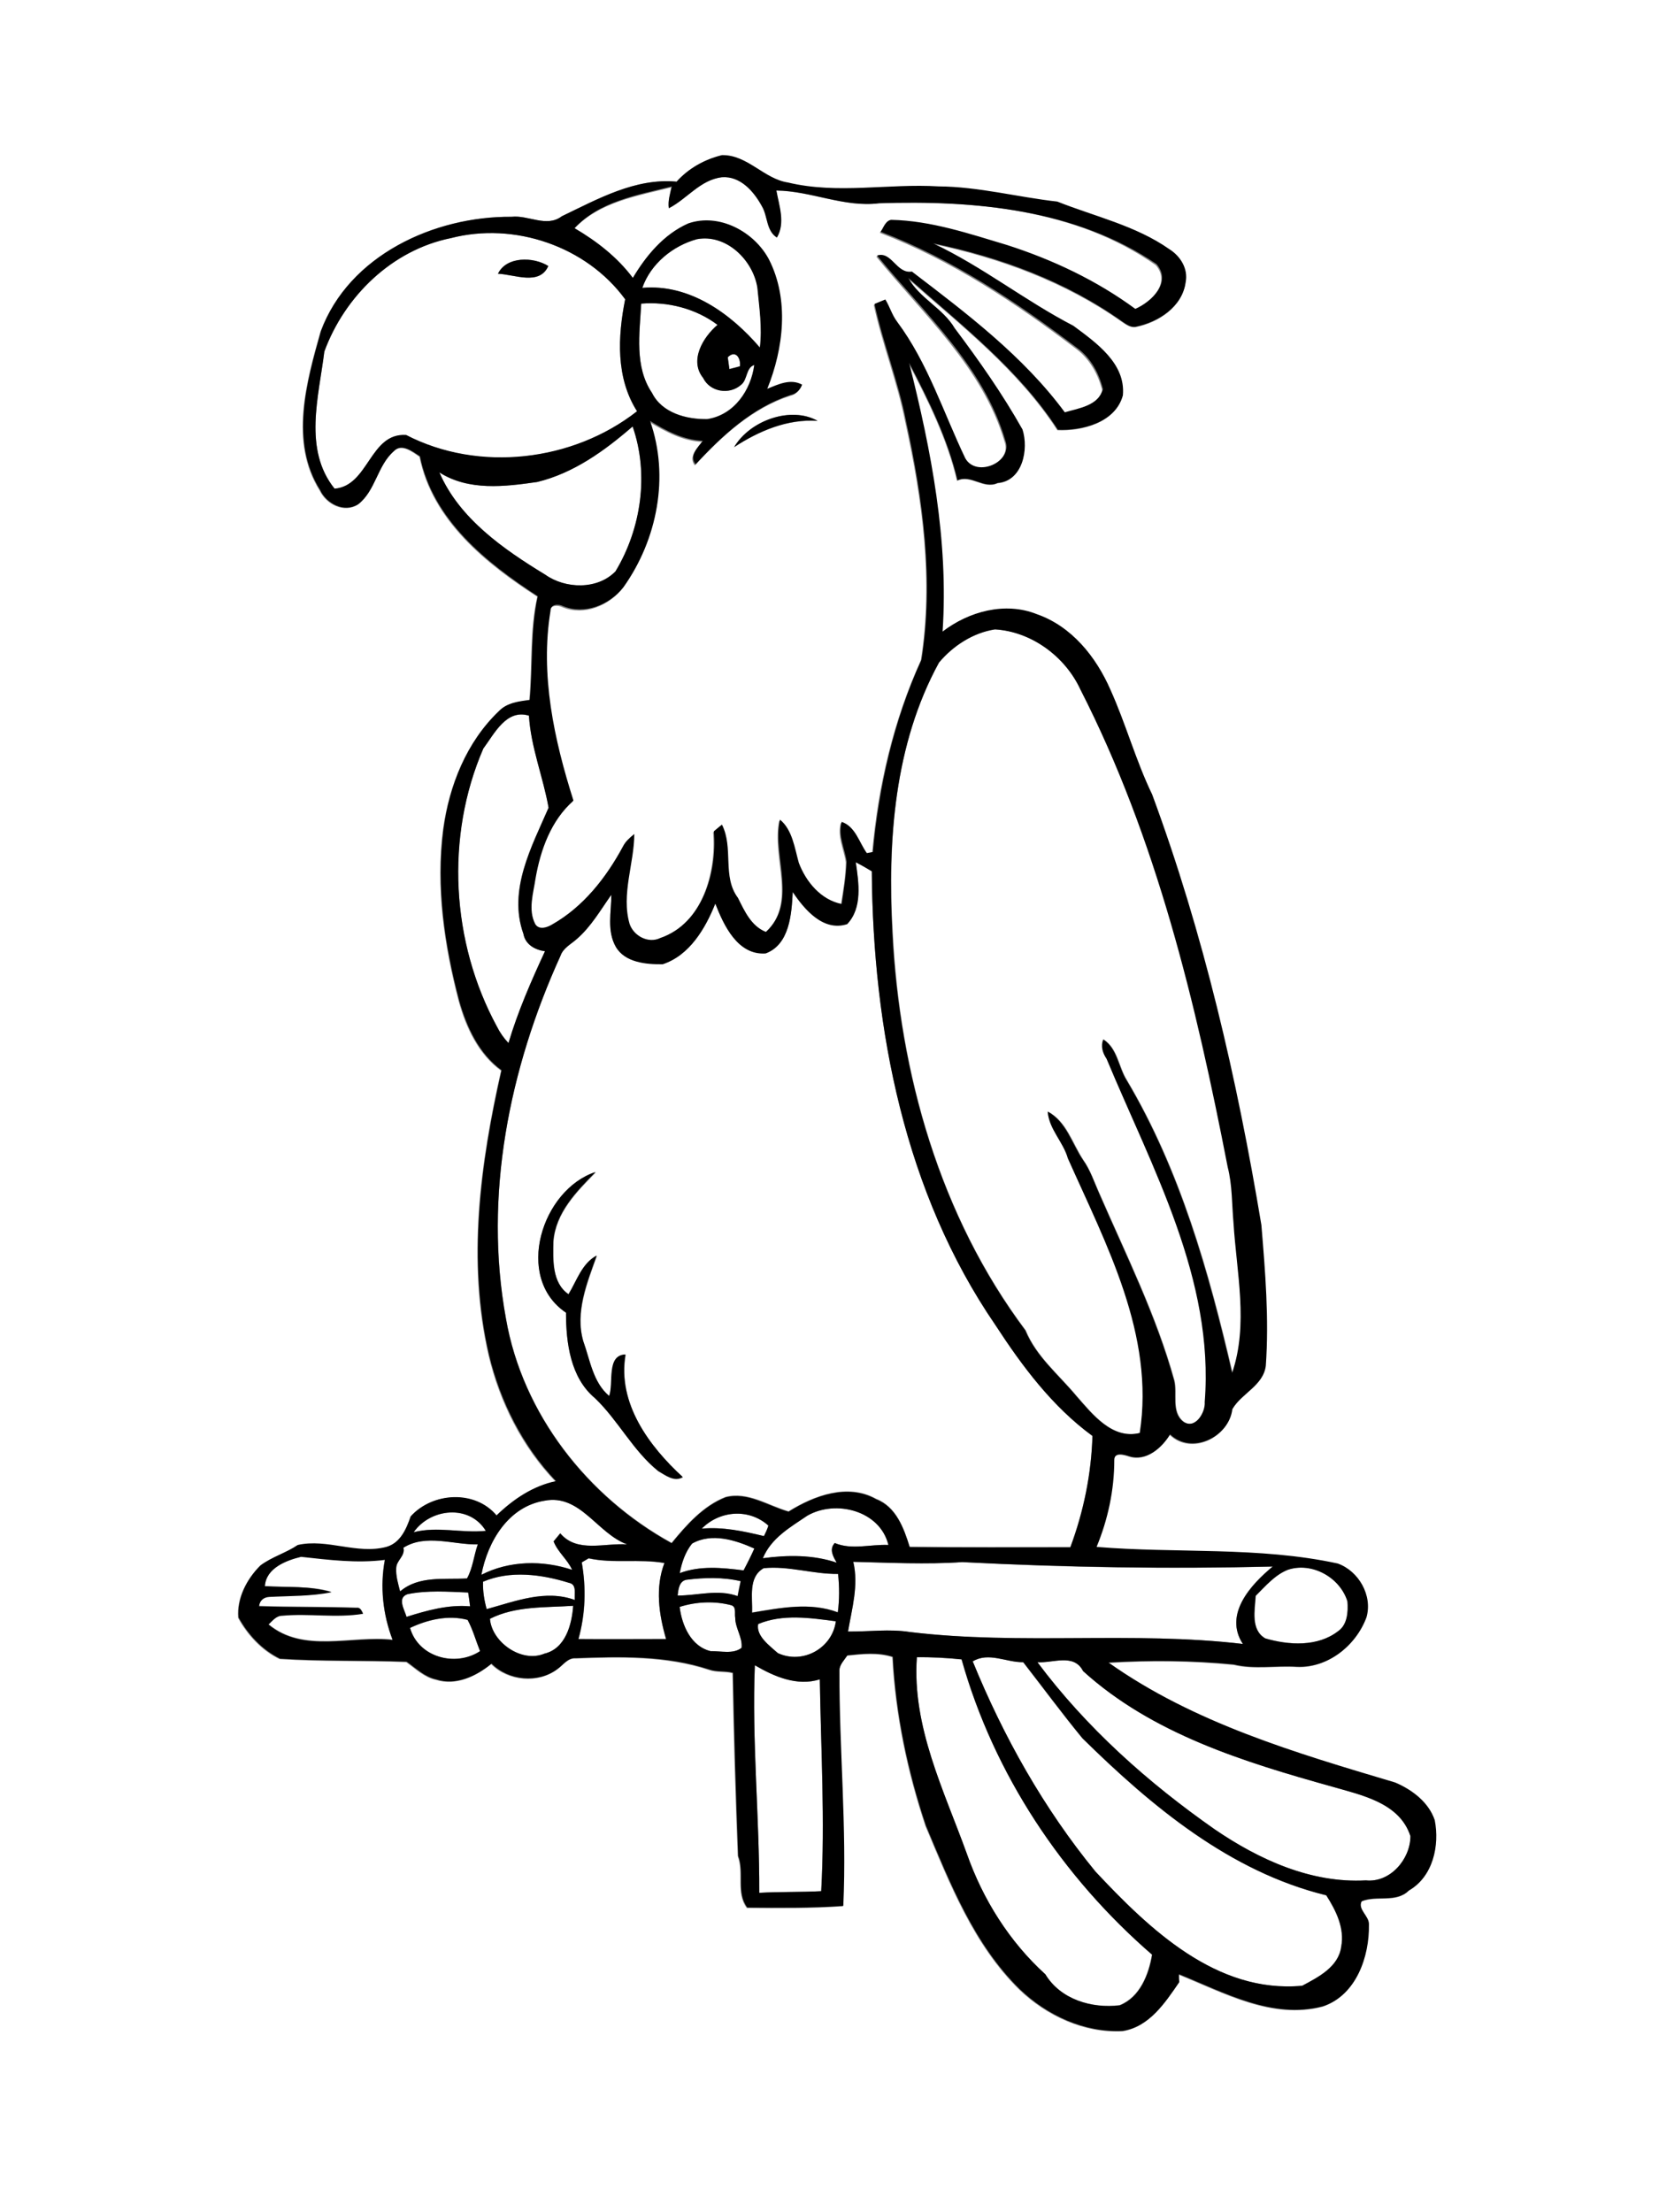 <?xml version="1.0" encoding="utf-8"?>
<!-- Generator: Adobe Illustrator 21.0.2, SVG Export Plug-In . SVG Version: 6.00 Build 0)  -->
<svg version="1.2" baseProfile="tiny" id="Layer_1" xmlns="http://www.w3.org/2000/svg" xmlns:xlink="http://www.w3.org/1999/xlink"
	 x="0px" y="0px" viewBox="0 0 600 800" overflow="scroll" xml:space="preserve">
<rect x="0" y="0" width="600" height="800" fill="#808080" stroke="none"/>
<path fill="#FFFFFF" d="M273,602.2c7,4.1,15.3,7.7,23.5,5.1c0.4,25.5,1.9,51.1,0.5,76.6c-7.4,0.4-14.9,0.1-22.4,0.6
	C274.7,657.1,271.9,629.7,273,602.2 M375.2,601.1c5.6,0.4,13.2-3.3,16.5,3.2c25,22.7,58.3,32.9,90.1,41.8
	c10.7,3.1,24.4,5.9,28.3,17.9c0,8.3-7.3,16.9-16.1,16c-19.8,1.1-38.6-7.5-54.6-18.4C415.3,644.7,392.9,624.8,375.2,601.1
	 M351.8,600.8c5.8-3.5,12.1,0.4,18.2,0.3c7.1,9.2,14,18.5,21.4,27.5c25,24.6,53.4,48.3,88.2,56.8c3.5,5.5,6.7,11.8,5.4,18.6
	c-0.9,7.3-8.3,11-14.1,14.1c-31,2.9-55.3-20.5-74.8-41.3C377.5,654,362.9,628,351.8,600.8 M331.6,599.3c5.4,0,10.8,0.3,16.1,0.7
	c11.7,41.5,36.5,78.7,68.9,106.8c-1.2,7.2-4.4,15.4-11.7,18.3c-10.1,1.3-21.4-2.1-26.9-11.2c-13-11.8-22.6-27.1-28.4-43.6
	C341.3,647.4,329.8,624.3,331.6,599.3 M274.2,587.3c8.9-3.8,18.8-2.3,28.1-1c-1.3,9.8-12.1,15.7-21,11.5
	C278.3,595.1,273.3,591.6,274.2,587.3 M148.3,588.7c6.4-3,13.9-4.7,20.9-2.9c1.9,3.6,2.9,7.6,4.5,11.3
	C164.6,602.9,151.3,599.3,148.3,588.7 M177.2,585.4c9.3-4.7,20-4,30.1-4.7c-0.4,6.8-2.8,15.5-10.4,17.3
	C188.6,601.5,177.9,593.8,177.2,585.4 M245.8,581.1c6-1.9,12.6-2.2,18.7-0.6c1.9,0.6,1.1,3,1.4,4.5c0,3.8,2.7,7.1,2.3,10.9
	c-3,2.4-7.5,1.1-11.2,1.2C249.9,595.4,246.6,587.7,245.8,581.1 M147.4,576.5c7.2-1.4,14.6-0.9,22-0.6c0.2,1.7,0.4,3.3,0.7,5
	c-7.9-0.7-15.6,1.4-23,3.8C146.3,582.1,143.5,577.8,147.4,576.5 M248.2,571.3c6.5-0.9,13.2-1.1,19.6,0.5c-0.4,1.8-0.8,3.6-1.1,5.4
	c-7.1-2.5-14.4-0.2-21.7-0.2C245.3,574.9,245.6,571.8,248.2,571.3 M174.7,572c9.9-4.2,21.1-2.7,31.1,0.4c2.9,0.5,1.8,4.1,2.1,6.2
	c-10.7-3.9-21.6,0.5-31.9,3.3C175.1,578.6,174.5,575.3,174.7,572 M465.7,567.7c8.7-2.9,19,2.7,21.7,11.4c0.3,3.8,0,8.5-3.4,10.8
	c-7.4,5.7-17.8,5-26.3,2.6c-5.4-3-3.8-10.3-3.5-15.4C457.6,573.6,461,569.6,465.7,567.7 M276.2,567.1c9-1,17.9,2.2,26.9,2
	c0.5,4.6,0.6,9.3-0.1,13.9c-10-3.7-20.8-1.6-31,0.1C272.3,577.8,270.5,570.3,276.2,567.1 M308.6,564.8c13.1,0.3,26.3,1,39.4,0.1
	c37.4,2,74.8,2.6,112.3,1.6c-8,6.5-17.8,17.2-10.8,28c-40-4.7-80.4,0.5-120.3-4.3c-7.5-1.2-15-0.1-22.5-0.2
	C308.1,581.7,310.6,573.3,308.6,564.8 M210.4,565c0.6-0.4,1.9-1.1,2.5-1.4c9,1.9,18.3,0.1,27.4,1.7c-3.4,8.9-2,18.6,0.6,27.5
	c-10.6,0-21.1,0-31.7,0C211.8,583.7,212.1,574.2,210.4,565 M95.8,573.6c0.4-6.6,7.7-9.4,13.1-10.8c10.1,1,20.2,2.4,30.3,1.1
	c-1.9,9.7-0.8,19.8,2.8,29c-14.9-1.7-32.2,5-44.9-5.6c1.5-1.3,2.8-3.1,5-3.2c9.7-0.9,19.5,1,29.2-0.7c-0.5-1-1-2.3-2.4-2.1
	c-11.7-0.4-23.4-0.2-35.2-0.6c0.2-2.1,1.7-3.3,3.7-3.4c7.5-0.4,15.1-0.2,22.5-1.7C112.1,573.4,103.8,574.1,95.8,573.6 M145.9,559.7
	c8.1-5.1,18.1-1.1,26.9-1.2c-1.5,4-1.8,8.5-3.9,12.3c-8.2,0.5-17.4-1.1-24.2,4.7c-0.7-2.8-1.6-5.6-1.4-8.5
	C143.4,564.3,146.7,562.7,145.9,559.7 M250.3,558.2c7.1-4,15.7-1.3,22.6,1.8c-1.3,2.6-2.6,5.3-3.9,7.9c-7.7-0.9-15.7-1.8-23.1,1
	C246.5,565.1,247.8,561.3,250.3,558.2 M253.8,552.8c6.5-6.6,17.1-7.4,24.1-1.1c-0.4,1.3-1,2.6-1.6,3.8
	C268.9,553.8,261.4,552.1,253.8,552.8 M149.6,554.1c6.1-8.7,20.2-10.1,26.1-0.5C167,554.5,158.2,551.8,149.6,554.1 M292,548.1
	c10.3-5.9,26.3-1.8,29.3,10.6c-6.5-0.3-13.2,1.9-19.4-0.7c-2.1,2.3-0.6,4.9,0.7,7.1c-8.6-2.9-17.8-2.8-26.7-1.6
	C278.9,556.2,285.8,552.3,292,548.1 M174.1,569.5c2.2-12.1,9.8-24.7,22.9-26.8c12.9-2.5,19,11.9,29.9,15.8c-8.1-0.6-18.1,3.2-24.2-4
	c-0.8,1-1.6,1.9-2.4,2.9c1.5,3.9,5,6.5,6.7,10.3C196.3,564.1,184.3,564.3,174.1,569.5 M204.7,474.7c0,11,1.7,23.6,10.6,31.1
	c8.4,8,13.7,18.9,22.8,26.3c2.6,1.5,5.8,4,8.9,2.2c-12.2-11.3-23.7-26.7-20.7-44.3c-7,0.3-4.2,10.3-5.9,15c-5.9-5-6.9-13-9.4-19.9
	c-3-10.5,1.4-21.1,4.9-30.9c-5.4,3-7.2,9.1-10.2,14c-6.1-4.2-5.6-12.6-5.5-19.1c0.8-10.5,8.4-18.1,15.3-25.1
	C196,430.1,185.8,462,204.7,474.7 M309.5,311.8c1.9,1,3.9,2,5.8,3.1c0.4,57.1,11.9,116.3,44.7,164.1c9.7,14.9,20.6,29.5,35.1,40.1
	c-0.4,13.8-3.2,27.4-8,40.3c-19.4,0-38.8,0.1-58.1-0.1c-2.1-6.8-4.9-14.5-12.1-17.3c-10.3-5.8-22.5-1.2-31.7,4.5
	c-7.4-2.1-14.7-7.3-22.8-5.2c-8.1,3.2-14.1,10-19.5,16.6c-30.4-16.7-53.9-46.7-59.9-81.1c-8.1-44.5,1.2-90.6,19.7-131.3
	c0.9-2.9,3.8-4.2,5.9-6.1c5.2-4.5,8.6-10.5,12.5-16c0,6.3-1.6,13.1,1.6,18.8c3.4,5.7,11.1,6.4,17,6.3c9.7-3.2,15.4-12.9,19-21.9
	c3,8,8.1,18.7,18.2,18c8.7-3.2,9.4-14.3,9.8-22.2c4.3,6.4,11.1,14.4,19.7,11.6C311.9,328.3,310.5,319.2,309.5,311.8 M174.8,270.7
	c4-5.3,8.4-14.4,16.5-11.9c0.7,11.4,5.2,22.1,7.1,33.3c-6.2,14.1-14.8,29.8-9.1,45.6c0.7,3.9,4.2,5.8,7.8,6.3
	c-5,10.8-9.8,21.8-13.2,33.2c-1.7-1.8-3.1-3.8-4.2-6C163.2,340.8,160.9,302.6,174.8,270.7 M339.6,239.6c5.1-6.1,12.4-10.8,20.4-12
	c13.2,0.8,25.4,9.8,30.9,21.7c27.6,54,41.8,113.5,53.3,172.7c1.7,6.6,1.5,13.4,2.1,20.1c1.1,18,5.4,36.9-0.5,54.4
	c-8.5-36.6-18.9-73.4-38.2-105.9c-3-4.8-3.3-11.4-8.4-14.7c-1.1,2.4-0.2,4.9,1.2,7c16.5,39.6,39,79.7,35.5,124.1
	c0.3,3.9-3.5,10.1-7.8,7.1c-4.5-3.6-2.1-10.1-3.3-14.9c-6.5-23.5-17.4-45.3-27.1-67.6c-1.9-4.1-3.3-8.5-5.9-12.2
	c-3.9-6-6-13.8-12.7-17.4c0.5,6.3,5.6,10.9,7.3,16.9c13.9,31.2,31.5,63.9,26,99.3c-10,2.5-17.2-6.8-23-13.4
	c-6.4-7.7-14.5-14.2-18.4-23.7c-31-41.3-45.6-92.9-48.1-144C321,304,323.4,269.2,339.6,239.6 M194.3,174.3
	c13.2-3.2,24.4-11.4,34.5-20c6,17.2,3.1,36.9-6.2,52.4c-6.5,6.7-18.1,6.3-25.4,1.2c-15.1-9.2-31.1-20.3-38.3-37
	C169.5,177.6,182.5,176,194.3,174.3 M263.2,129.2c2.8-2.8,4.8,0.3,4.4,3.2c-1.3,0.4-2.5,0.7-3.8,1
	C263.6,132,263.4,130.6,263.2,129.2 M231.9,109.8c9.6-0.8,19.8,1.8,27.6,7.6c-5.2,4.5-10.2,12.8-5.2,19.2c2.5,5.1,9.5,6.2,13.7,2.5
	c2.4-1.8,1.7-6.2,4.8-7.2c-1.3,9.2-7.3,18.1-17,19.6c-7.5,0.2-16.4-2.2-20-9.5C229.4,132.6,231.4,120.6,231.9,109.8 M232.3,104.1
	c3-8.8,11-15.2,19.8-17.6c10.6-2,20.3,7.5,21.9,17.5c0.7,7.2,1.8,14.5,0.9,21.7C264.3,113.4,249.4,102.6,232.3,104.1 M180.1,99
	c5.9,0.2,15,4.5,18.2-2.8C192.9,92.8,183.1,92.6,180.1,99 M163.1,86.1c22.9-5.9,49,2.9,63,22.2c-2.7,13.5-3.4,28.4,4.3,40.5
	c-23.2,18.2-57.2,22.2-83.5,8.6c-13.2-0.9-13.5,18.4-25.9,19.4c-11.4-14.2-5.7-33.3-3.7-49.6C124.6,107,141.8,90.4,163.1,86.1
	 M265.5,161.7c9-5.8,19.3-10.2,30.2-9.5C286.2,146.8,271.4,151.9,265.5,161.7 M241.9,75.3c6.6-3.4,11.4-10.3,19.1-11.2
	c6.7-0.6,11.6,5.1,14.5,10.5c2.2,3.6,1.5,8.8,5.4,11.3c3.1-5.3,0.8-11.4-0.2-17c12.6,0.2,24.5,6.2,37.2,4.6
	c34.3-1.2,71.2,2.1,100.1,22.4c5.6,6.5-1.8,13.5-7.7,16.2c-14-10.3-29.9-17.8-46.4-23.1c-13.7-4.1-27.5-8.8-41.9-9.1
	c-2.1,0.3-2.6,2.8-3.8,4.3c26,9.9,49.3,25.5,71.3,42.2c4.7,3.6,7.7,9.1,9.1,14.7c-1.5,6-8.7,6.9-13.8,8.4
	c-15-20.3-35.5-35.7-55.3-50.9c-5.6,0.9-7.3-7.5-12.6-5.8c17.1,21,38.5,40.1,46.4,66.9c2.9,7.8-10.5,13.5-14.5,6.4
	c-7.9-16.5-13.5-34.5-24.6-49.3c-1.8-2.5-2.6-5.5-4.3-8.1c-1.3,0.5-2.6,1-3.9,1.6c3.1,14.3,8.6,28,11.4,42.4
	c6.2,28.2,10.2,57.5,5.6,86.2c-10,21.9-15.5,45.7-17.6,69.6c-0.5,0.1-1.6,0.3-2.2,0.4c-2.8-3.8-4.1-9.6-9.1-11.3
	c-1.4,4.9,1.1,9.5,1.8,14.3c-0.1,5.2-1,10.3-1.8,15.4c-7.5-1.6-12.9-8-15.5-14.9c-1.5-5.4-2.2-11.9-6.8-15.6
	c-2.9,13.2,6.7,29.9-5.1,40.6c-5.3-2.2-7.7-7.5-10.1-12.3c-5.9-7.7-1.6-18.1-5.8-26.5c-1,0.8-1.9,1.6-2.9,2.4
	c1.2,14.7-4,33.3-19.4,38.6c-4.4,2.1-9.7-0.7-11.1-5.1c-3.1-10.8,1.7-22,1.7-32.5c-1.5,1.2-3.1,2.5-4,4.4
	c-6.1,11.3-14.4,21.9-25.7,28.3c-1.8,1.1-4.7,2.1-6.1-0.1c-2.7-5.3-0.7-11.2,0.1-16.6c1.8-10.4,5.6-21,13.7-28.1
	c-6.9-22-12.1-45.5-8.3-68.6c0-2.5,2.9-2.6,4.6-1.7c7.8,3.2,16.8-0.5,21.8-6.9c12.2-17.1,16.8-40.1,9.6-60.1
	c5.9,3.5,12.1,6.9,19.1,7.2c-1.8,2.5-5.1,5.4-2.6,8.5c9.6-10.4,20.6-20.6,34.4-25.1c2-0.4,3.4-1.9,4.1-3.7
	c-4.1-2.3-8.6-0.1-12.6,1.5c5.9-14.7,8-32.3,0.6-46.8c-5.3-10-18-16.9-29.2-13c-8.8,3.8-15.2,11.6-20,19.7
	c-5.6-7.5-13.1-13.3-21.1-18c9.1-9.8,22.9-12,35.2-15.1C242.4,70,241.5,72.6,241.9,75.3 M244.7,65.7c-14.9-1.4-28.5,6.2-41.5,12.5
	c-5.5,4.2-12.1-0.5-18.2,0.2c-28-0.3-58.8,13.9-69.1,41.5c-5.2,18.4-11.3,40-0.3,57.5c2.4,5,8.8,8.3,13.8,5.1
	c6.3-4.8,6.9-14,12.9-19.2c2.8-3,6.8,0.1,9.4,1.9c4.6,23,24,38.6,42.6,50.6c-2.8,12.3-1.8,25-2.9,37.5c-3.9,0.5-8.2,1-11.1,4
	c-11.7,11.1-17.9,26.9-20.1,42.7c-2.7,20.8,0.4,41.9,5.7,62.1c2.6,9.5,7.1,19.1,15.3,25.1c-7.6,33.6-12.4,69-4.5,103
	c4,16.9,12.1,33,24.2,45.6c-8.3,1.7-15.5,6.5-21.5,12.4c-7.8-9.4-23.1-8.5-31,0.3c-1.5,4.5-3.7,9.7-8.9,11.1
	c-10.6,2.8-21.3-3.1-32-0.7c-4.3,2.9-9.4,4.3-13.5,7.4c-4.9,4.9-8.5,11.8-7.9,18.8c3.4,6.2,8.6,11.8,15,14.9
	c15.2,1,30.5,0.5,45.8,1.1c3.4,2.4,6.5,5.5,10.7,6.4c7.2,2.3,14.5-1.2,20-5.7c6.2,6.2,16.9,7.2,23.9,1.9c2.1-1.5,3.8-4.1,6.6-3.9
	c16.1-0.6,32.7-1,48.2,4.1c2.8,1,5.8,0.5,8.6,1.2c0.4,22.1,1,44.1,1.9,66.2c2.3,6.1-0.8,13.3,3.3,18.7c11.6,0.1,23.2,0.2,34.7-0.6
	c1.3-28.4-1.5-56.8-1.4-85.2c0.1-2.2,1.8-3.7,2.9-5.4c5.4-0.6,11.1-1.2,16.4,0.5c1.1,20.8,5.4,41.4,12,61.1
	c8.8,20.9,17.4,42.9,33.9,59.1c9.9,9.5,23.4,15.8,37.3,15.1c9.6-1.5,15.4-10.2,20.4-17.6c0-1-0.1-2-0.1-2.9
	c16.4,6.6,33.8,16.4,52.1,11.6c12-4,16.8-17.9,16.6-29.5c0.2-3.1-4.2-5.5-2.6-8.5c5.4-2.3,12.4,0.7,17.1-3.9
	c8.7-5,11.1-16.2,9.3-25.4c-2.2-6.5-8.3-10.9-14.3-13.6c-35.9-10.6-72.8-21.5-103.7-43.4c15.1-0.9,30.3-0.8,45.4,0.7
	c7.5,1.8,15.3,0.3,22.9,0.8c11.1,0.4,21.2-7.7,25-17.8c2.3-7.9-2.8-16.8-10.4-19.5c-28.6-6.2-58.2-3.6-87.2-6
	c4.1-9.9,6.4-20.6,6.4-31.4c0-3.1,3.7-2,5.5-1.4c6.1,1.9,11.7-3,14.7-7.9c7.9,7.6,21.3,1,22.5-9.1c3.3-5.8,11.2-8.5,12.1-15.7
	c1.2-17-0.2-34-1.6-50.9c-8.8-52.9-20.9-105.4-39.5-155.7c-6-12.3-9.6-25.5-15.1-37.9c-5.2-11.8-14-22.9-26.6-27.3
	c-11.4-4.6-24.6-1-34.1,6.3c2.3-32.8-4-65.5-12.1-97.2c7.1,13.6,14,27.5,17.5,42.5c5-2.4,9.5,3.2,14.6,0.9c9-0.7,11.2-12.2,8.9-19.3
	c-7.2-12.8-15.7-24.9-24.5-36.6c-4.3-7.3-12.7-10.9-16.8-18.2c19.2,17,40,33.1,54.1,54.9c8.5,0.4,20.9-2.5,23.5-12.4
	c1.1-11.6-9.6-19.2-17.9-25.2c-17.5-9-32.9-21.4-50.7-29.8c24.2,5.1,48,13.8,68.4,28.2c1.5,1,3.2,2.3,5.1,1.9
	c8.1-1.6,16.7-7.2,17.9-16c1-4.9-1.9-9.5-5.9-12c-12.1-8.6-26.9-11.8-40.5-17.2c-14.4-1.6-28.5-5.3-43-5.5
	c-18.1-1.1-36.5,2.9-54.4-1.4c-8.8-1.3-14.8-10-23.9-9.9C254.8,57.6,249,60.9,244.7,65.7 M0,0h600v800H0V0"/>
<path d="M204.7,474.7c-18.9-12.7-8.7-44.6,10.7-50.9c-6.9,7-14.5,14.7-15.3,25.1c-0.1,6.5-0.6,14.9,5.5,19.1c3-4.9,4.8-11.1,10.2-14
	c-3.5,9.8-7.9,20.4-4.9,30.9c2.5,6.9,3.5,14.9,9.4,19.9c1.7-4.7-1.1-14.8,5.9-15c-3,17.6,8.5,33.1,20.7,44.3
	c-3.1,1.9-6.3-0.7-8.9-2.2c-9.1-7.3-14.4-18.2-22.8-26.3C206.3,498.3,204.7,485.6,204.7,474.7 M265.5,161.7
	c5.8-9.8,20.7-14.9,30.2-9.5C284.8,151.4,274.5,155.8,265.5,161.7 M180.1,99c3-6.3,12.8-6.2,18.2-2.8C195.1,103.4,186,99.2,180.1,99
	 M273,602.2c-1.1,27.5,1.7,54.9,1.6,82.3c7.4-0.4,14.9-0.2,22.4-0.6c1.4-25.5-0.1-51.1-0.5-76.6C288.3,609.9,280,606.3,273,602.2
	 M375.2,601.1c17.7,23.7,40,43.6,64.2,60.5c16,10.9,34.8,19.5,54.6,18.4c8.8,0.9,16.1-7.7,16.1-16c-3.9-12.1-17.6-14.8-28.3-17.9
	c-31.9-8.9-65.1-19.1-90.1-41.8C388.4,597.8,380.8,601.5,375.2,601.1 M351.8,600.8c11.1,27.2,25.7,53.2,44.4,76
	c19.5,20.8,43.8,44.2,74.8,41.3c5.8-3.1,13.1-6.8,14.1-14.1c1.3-6.7-1.9-13.1-5.4-18.6c-34.8-8.5-63.2-32.2-88.2-56.8
	c-7.4-9-14.2-18.3-21.4-27.5C363.9,601.2,357.6,597.3,351.8,600.8 M331.6,599.3c-1.8,25.1,9.8,48.1,18.1,71.1
	c5.8,16.5,15.4,31.8,28.4,43.6c5.5,9.1,16.8,12.4,26.9,11.2c7.3-2.9,10.5-11.1,11.7-18.3c-32.5-28.1-57.3-65.4-68.9-106.8
	C342.3,599.5,336.9,599.2,331.6,599.3 M274.2,587.3c-0.8,4.3,4.1,7.8,7.1,10.5c9,4.2,19.7-1.7,21-11.5
	C293,585.1,283.1,583.6,274.2,587.3 M148.3,588.7c3,10.6,16.4,14.3,25.3,8.4c-1.5-3.8-2.6-7.8-4.5-11.3
	C162.1,583.9,154.6,585.7,148.3,588.7 M177.2,585.4c0.6,8.4,11.4,16.1,19.7,12.6c7.6-1.8,9.9-10.5,10.4-17.3
	C197.2,581.4,186.5,580.7,177.2,585.4 M245.8,581.1c0.8,6.6,4.1,14.3,11.2,16c3.6-0.1,8.1,1.2,11.2-1.2c0.4-3.8-2.3-7.1-2.3-10.9
	c-0.3-1.5,0.5-3.9-1.4-4.5C258.4,578.9,251.8,579.2,245.8,581.1 M147.4,576.5c-3.9,1.3-1.1,5.6-0.4,8.2c7.4-2.3,15.1-4.5,23-3.8
	c-0.2-1.7-0.4-3.3-0.7-5C162,575.6,154.6,575,147.4,576.5 M248.2,571.3c-2.6,0.5-2.9,3.6-3.1,5.7c7.2,0,14.6-2.4,21.7,0.2
	c0.4-1.8,0.7-3.6,1.1-5.4C261.4,570.3,254.7,570.5,248.2,571.3 M174.7,572c-0.1,3.3,0.4,6.6,1.3,9.9c10.3-2.8,21.2-7.2,31.9-3.3
	c-0.3-2.1,0.9-5.6-2.1-6.2C195.8,569.3,184.5,567.8,174.7,572 M465.7,567.7c-4.7,1.9-8,5.9-11.6,9.4c-0.3,5.1-1.9,12.3,3.5,15.4
	c8.5,2.5,18.9,3.1,26.3-2.6c3.4-2.3,3.7-7.1,3.4-10.8C484.6,570.4,474.4,564.7,465.7,567.7 M276.2,567.1c-5.7,3.2-4,10.7-4.2,16.1
	c10.2-1.7,21-3.9,31-0.1c0.6-4.6,0.6-9.3,0.1-13.9C294.1,569.3,285.2,566.2,276.2,567.1 M308.6,564.8c2,8.5-0.5,16.9-1.9,25.2
	c7.5,0.1,15-1,22.5,0.2c40,4.8,80.4-0.4,120.3,4.3c-7-10.7,2.9-21.4,10.8-28c-37.4,0.9-74.9,0.3-112.3-1.6
	C334.9,565.8,321.7,565.1,308.6,564.8 M210.4,565c1.6,9.2,1.3,18.7-1.2,27.7c10.6,0.1,21.1,0,31.7,0c-2.6-8.9-4-18.6-0.6-27.5
	c-9.1-1.6-18.4,0.3-27.4-1.7C212.3,563.9,211.1,564.6,210.4,565 M95.8,573.6c8,0.5,16.3-0.2,24.1,2.2c-7.4,1.5-15,1.3-22.5,1.7
	c-2,0.1-3.5,1.3-3.7,3.4c11.7,0.4,23.4,0.2,35.2,0.6c1.4-0.3,1.9,1.1,2.4,2.1c-9.7,1.6-19.5-0.2-29.2,0.7c-2.2,0-3.5,1.8-5,3.2
	c12.8,10.6,30.1,3.9,44.9,5.6c-3.5-9.2-4.6-19.3-2.8-29c-10.1,1.3-20.2,0-30.3-1.1C103.5,564.3,96.2,567.1,95.8,573.6 M145.9,559.7
	c0.7,3-2.5,4.5-2.6,7.3c-0.2,2.9,0.7,5.7,1.4,8.5c6.8-5.8,16-4.2,24.2-4.7c2.1-3.7,2.5-8.3,3.9-12.3
	C164,558.7,154,554.6,145.9,559.7 M250.3,558.2c-2.5,3.1-3.7,6.9-4.5,10.7c7.4-2.8,15.4-2,23.1-1c1.4-2.6,2.7-5.2,3.9-7.9
	C265.9,556.9,257.4,554.2,250.3,558.2 M253.8,552.8c7.6-0.7,15.1,0.9,22.5,2.7c0.6-1.2,1.2-2.5,1.6-3.8
	C270.9,545.4,260.3,546.2,253.8,552.8 M149.6,554.1c8.6-2.2,17.4,0.4,26.1-0.5C169.8,543.9,155.7,545.4,149.6,554.1 M292,548.1
	c-6.2,4.2-13.1,8.1-16.1,15.4c8.9-1.2,18.1-1.3,26.7,1.6c-1.3-2.2-2.8-4.9-0.7-7.1c6.2,2.6,12.9,0.4,19.4,0.7
	C318.3,546.3,302.3,542.2,292,548.1 M174.1,569.5c10.1-5.2,22.2-5.3,32.8-1.8c-1.7-3.8-5.2-6.4-6.7-10.3c0.8-1,1.6-1.9,2.4-2.9
	c6.1,7.2,16.1,3.4,24.2,4c-10.9-4-16.9-18.3-29.9-15.8C183.9,544.8,176.4,557.4,174.1,569.5 M309.5,311.8c1.1,7.4,2.5,16.5-3.1,22.4
	c-8.6,2.8-15.4-5.2-19.7-11.6c-0.4,7.9-1.1,19-9.8,22.2c-10.1,0.7-15.1-10.1-18.2-18c-3.6,9-9.3,18.7-19,21.9
	c-6,0.1-13.7-0.6-17-6.3c-3.3-5.8-1.6-12.6-1.6-18.8c-3.9,5.5-7.3,11.5-12.5,16c-2.1,1.9-4.9,3.2-5.9,6.1
	c-18.5,40.7-27.9,86.9-19.7,131.3c6,34.4,29.5,64.4,59.9,81.1c5.4-6.6,11.4-13.4,19.5-16.6c8-2.1,15.3,3.1,22.8,5.2
	c9.2-5.8,21.4-10.3,31.7-4.5c7.2,2.8,10,10.5,12.1,17.3c19.4,0.2,38.8,0.1,58.1,0.1c4.8-12.9,7.6-26.5,8-40.3
	c-14.5-10.6-25.4-25.2-35.1-40.1c-32.8-47.8-44.3-107-44.7-164.1C313.3,313.9,311.4,312.8,309.5,311.8 M174.8,270.7
	c-13.8,31.9-11.6,70.1,4.9,100.5c1.1,2.2,2.5,4.2,4.2,6c3.4-11.5,8.2-22.4,13.2-33.2c-3.6-0.5-7.1-2.4-7.8-6.3
	c-5.6-15.8,3-31.5,9.1-45.6c-2-11.2-6.4-21.8-7.1-33.3C183.1,256.3,178.8,265.3,174.8,270.7 M339.6,239.6
	c-16.2,29.6-18.6,64.4-16.9,97.5c2.6,51.1,17.2,102.7,48.1,144c3.9,9.5,12,16,18.4,23.7c5.8,6.6,13,15.9,23,13.4
	c5.5-35.4-12.1-68.1-26-99.3c-1.7-6-6.8-10.5-7.3-16.9c6.7,3.6,8.7,11.5,12.7,17.4c2.7,3.7,4.1,8.1,5.9,12.2
	c9.7,22.3,20.6,44.1,27.1,67.6c1.2,4.9-1.2,11.4,3.3,14.9c4.3,3,8.1-3.3,7.8-7.1c3.5-44.4-19-84.5-35.5-124.1
	c-1.4-2.1-2.2-4.5-1.2-7c5.1,3.3,5.4,9.9,8.4,14.7c19.3,32.5,29.7,69.3,38.2,105.9c6-17.5,1.6-36.4,0.5-54.4
	c-0.6-6.7-0.4-13.5-2.1-20.1c-11.5-59.2-25.7-118.7-53.3-172.7c-5.5-11.9-17.7-20.9-30.9-21.7C352,228.8,344.7,233.5,339.6,239.6
	 M194.3,174.3c-11.8,1.7-24.8,3.3-35.4-3.5c7.2,16.7,23.2,27.8,38.3,37c7.3,5.2,18.9,5.5,25.4-1.2c9.3-15.4,12.2-35.2,6.2-52.4
	C218.7,163,207.5,171.1,194.3,174.3 M263.2,129.2c0.2,1.4,0.4,2.8,0.6,4.3c1.3-0.3,2.5-0.7,3.8-1C268,129.5,266,126.4,263.2,129.2
	 M231.9,109.8c-0.6,10.8-2.5,22.8,3.9,32.3c3.6,7.3,12.5,9.6,20,9.5c9.7-1.5,15.8-10.4,17-19.6c-3.1,1-2.4,5.4-4.8,7.2
	c-4.2,3.7-11.2,2.6-13.7-2.5c-5.1-6.3-0.1-14.7,5.2-19.2C251.7,111.6,241.5,109,231.9,109.8 M232.3,104.1c17.1-1.5,32,9.3,42.5,21.6
	c0.9-7.2-0.2-14.5-0.9-21.7c-1.6-10-11.3-19.5-21.9-17.5C243.4,88.9,235.4,95.3,232.3,104.1 M163.1,86.1c-21.3,4.3-38.4,21-45.8,41
	c-2,16.3-7.7,35.4,3.7,49.6c12.4-1,12.7-20.3,25.9-19.4c26.3,13.6,60.3,9.6,83.5-8.6c-7.7-12.1-7-26.9-4.3-40.5
	C212,89,186,80.2,163.1,86.1 M241.9,75.3c-0.4-2.7,0.5-5.3,1.1-7.9c-12.3,3.1-26.1,5.3-35.2,15.1c8,4.7,15.5,10.5,21.1,18
	c4.8-8.1,11.2-15.8,20-19.7c11.2-3.9,23.9,3,29.2,13c7.4,14.5,5.3,32.2-0.6,46.8c3.9-1.6,8.4-3.8,12.6-1.5c-0.7,1.9-2.1,3.3-4.1,3.7
	c-13.8,4.5-24.7,14.6-34.4,25.1c-2.5-3.1,0.8-6.1,2.6-8.5c-7-0.3-13.3-3.6-19.1-7.2c7.1,20.1,2.6,43-9.6,60.1
	c-5,6.4-14,10.1-21.8,6.9c-1.7-0.9-4.6-0.8-4.6,1.7c-3.8,23.1,1.3,46.6,8.3,68.6c-8.1,7.2-11.9,17.8-13.7,28.1
	c-0.8,5.5-2.8,11.4-0.1,16.6c1.4,2.2,4.3,1.2,6.1,0.1c11.3-6.4,19.6-17,25.7-28.3c0.9-1.8,2.4-3.1,4-4.4c0,10.5-4.8,21.8-1.7,32.5
	c1.5,4.4,6.8,7.2,11.1,5.1c15.4-5.3,20.6-23.9,19.4-38.6c0.9-0.8,1.9-1.6,2.9-2.4c4.3,8.4,0,18.8,5.8,26.5
	c2.4,4.8,4.8,10.2,10.1,12.3c11.8-10.8,2.2-27.5,5.1-40.6c4.5,3.7,5.3,10.3,6.8,15.6c2.6,6.9,8,13.4,15.5,14.9
	c0.8-5.1,1.6-10.2,1.8-15.4c-0.7-4.8-3.2-9.4-1.8-14.3c5,1.7,6.3,7.4,9.1,11.3c0.5-0.1,1.6-0.3,2.2-0.4c2.2-24,7.6-47.7,17.6-69.6
	c4.5-28.7,0.5-58-5.6-86.2c-2.8-14.4-8.3-28.1-11.4-42.4c1.3-0.5,2.6-1.1,3.9-1.6c1.6,2.6,2.4,5.6,4.3,8.1
	c11.1,14.9,16.7,32.8,24.6,49.3c4,7.2,17.4,1.4,14.5-6.4c-7.8-26.8-29.3-46-46.4-66.9c5.3-1.7,7,6.7,12.6,5.8
	c19.9,15.2,40.3,30.6,55.3,50.9c5.1-1.5,12.2-2.4,13.8-8.4c-1.4-5.7-4.4-11.2-9.1-14.7c-22-16.7-45.3-32.3-71.3-42.2
	c1.1-1.4,1.7-4,3.8-4.3c14.4,0.3,28.2,5,41.9,9.1c16.5,5.3,32.4,12.8,46.4,23.1c5.9-2.6,13.3-9.6,7.7-16.2
	C389.2,75.6,352.3,72.4,318,73.5c-12.7,1.6-24.6-4.5-37.2-4.6c1,5.6,3.3,11.7,0.2,17c-3.9-2.5-3.3-7.7-5.4-11.3
	c-2.9-5.3-7.8-11-14.5-10.5C253.3,65,248.5,71.9,241.9,75.3 M244.7,65.7c4.3-4.8,10.2-8.1,16.4-9.6c9.2-0.2,15.2,8.6,23.9,9.9
	c17.9,4.3,36.3,0.3,54.4,1.4c14.5,0.1,28.7,3.9,43,5.5c13.6,5.4,28.4,8.7,40.5,17.2c4,2.5,6.9,7.1,5.9,12c-1.2,8.8-9.8,14.3-17.9,16
	c-2,0.4-3.6-0.9-5.1-1.9C385.6,101.8,361.8,93,337.5,88c17.8,8.4,33.3,20.8,50.7,29.8c8.2,6.1,19,13.6,17.9,25.2
	c-2.7,9.9-15,12.8-23.5,12.4c-14.1-21.8-35-37.9-54.1-54.9c4.1,7.4,12.5,10.9,16.8,18.2c8.8,11.7,17.3,23.8,24.5,36.6
	c2.3,7.1,0.1,18.6-8.9,19.3c-5.1,2.4-9.6-3.2-14.6-0.9c-3.5-15-10.4-28.9-17.5-42.5c8,31.7,14.3,64.3,12.1,97.2
	c9.5-7.3,22.6-10.9,34.1-6.3c12.6,4.4,21.4,15.4,26.6,27.3c5.6,12.4,9.2,25.7,15.1,37.9c18.6,50.3,30.7,102.8,39.5,155.7
	c1.4,16.9,2.8,33.9,1.6,50.9c-0.9,7.2-8.8,9.9-12.1,15.7c-1.2,10-14.6,16.6-22.5,9.1c-3,4.9-8.6,9.8-14.7,7.9
	c-1.9-0.6-5.5-1.7-5.5,1.4c0,10.8-2.3,21.5-6.4,31.4c29,2.4,58.6-0.2,87.2,6c7.6,2.7,12.7,11.6,10.4,19.5
	c-3.8,10.2-13.9,18.3-25,17.8c-7.6-0.5-15.4,1-22.9-0.8c-15.1-1.5-30.2-1.6-45.4-0.7c30.9,21.9,67.8,32.7,103.7,43.4
	c6.1,2.6,12.1,7.1,14.3,13.6c1.8,9.2-0.6,20.4-9.3,25.4c-4.6,4.6-11.6,1.6-17.1,3.9c-1.6,3,2.8,5.4,2.6,8.5
	c0.2,11.6-4.6,25.5-16.6,29.5c-18.3,4.8-35.7-5-52.1-11.6c0,1,0,2,0.1,2.9c-5.1,7.4-10.8,16.1-20.4,17.6
	c-13.9,0.7-27.4-5.6-37.3-15.1c-16.5-16.2-25.1-38.2-33.9-59.1c-6.6-19.7-10.9-40.3-12-61.1c-5.3-1.7-10.9-1.1-16.4-0.5
	c-1.1,1.7-2.8,3.3-2.9,5.4c-0.1,28.4,2.7,56.8,1.4,85.2c-11.6,0.8-23.2,0.7-34.7,0.6c-4.1-5.4-1-12.6-3.3-18.7
	c-0.8-22.1-1.5-44.1-1.9-66.2c-2.8-0.8-5.8-0.2-8.6-1.2c-15.5-5.1-32.1-4.7-48.2-4.1c-2.9-0.2-4.5,2.4-6.6,3.9
	c-7,5.3-17.7,4.3-23.9-1.9c-5.5,4.5-12.8,8-20,5.7c-4.2-0.9-7.3-4-10.7-6.4c-15.3-0.6-30.6-0.1-45.8-1.1c-6.4-3.1-11.6-8.7-15-14.9
	c-0.6-7,3-13.9,7.9-18.8c4.1-3.1,9.2-4.5,13.5-7.4c10.6-2.4,21.4,3.5,32,0.7c5.1-1.4,7.3-6.5,8.9-11.1c7.9-8.7,23.2-9.6,31-0.3
	c6-5.8,13.2-10.7,21.5-12.4c-12-12.6-20.1-28.7-24.2-45.6c-7.9-34-3.1-69.4,4.5-103c-8.2-6-12.6-15.6-15.3-25.1
	c-5.3-20.1-8.4-41.3-5.7-62.1c2.1-15.8,8.4-31.5,20.1-42.7c2.9-3,7.2-3.5,11.1-4c1.2-12.5,0.2-25.2,2.9-37.5
	c-18.6-12.1-38-27.7-42.6-50.6c-2.6-1.7-6.6-4.9-9.4-1.9c-6,5.2-6.6,14.3-12.9,19.2c-5,3.2-11.5-0.1-13.8-5.1
	c-11-17.5-4.9-39.1,0.3-57.5C126.2,92.4,157,78.2,185,78.4c6.1-0.7,12.7,4,18.2-0.2C216.2,72,229.8,64.3,244.7,65.7"/>
</svg>
